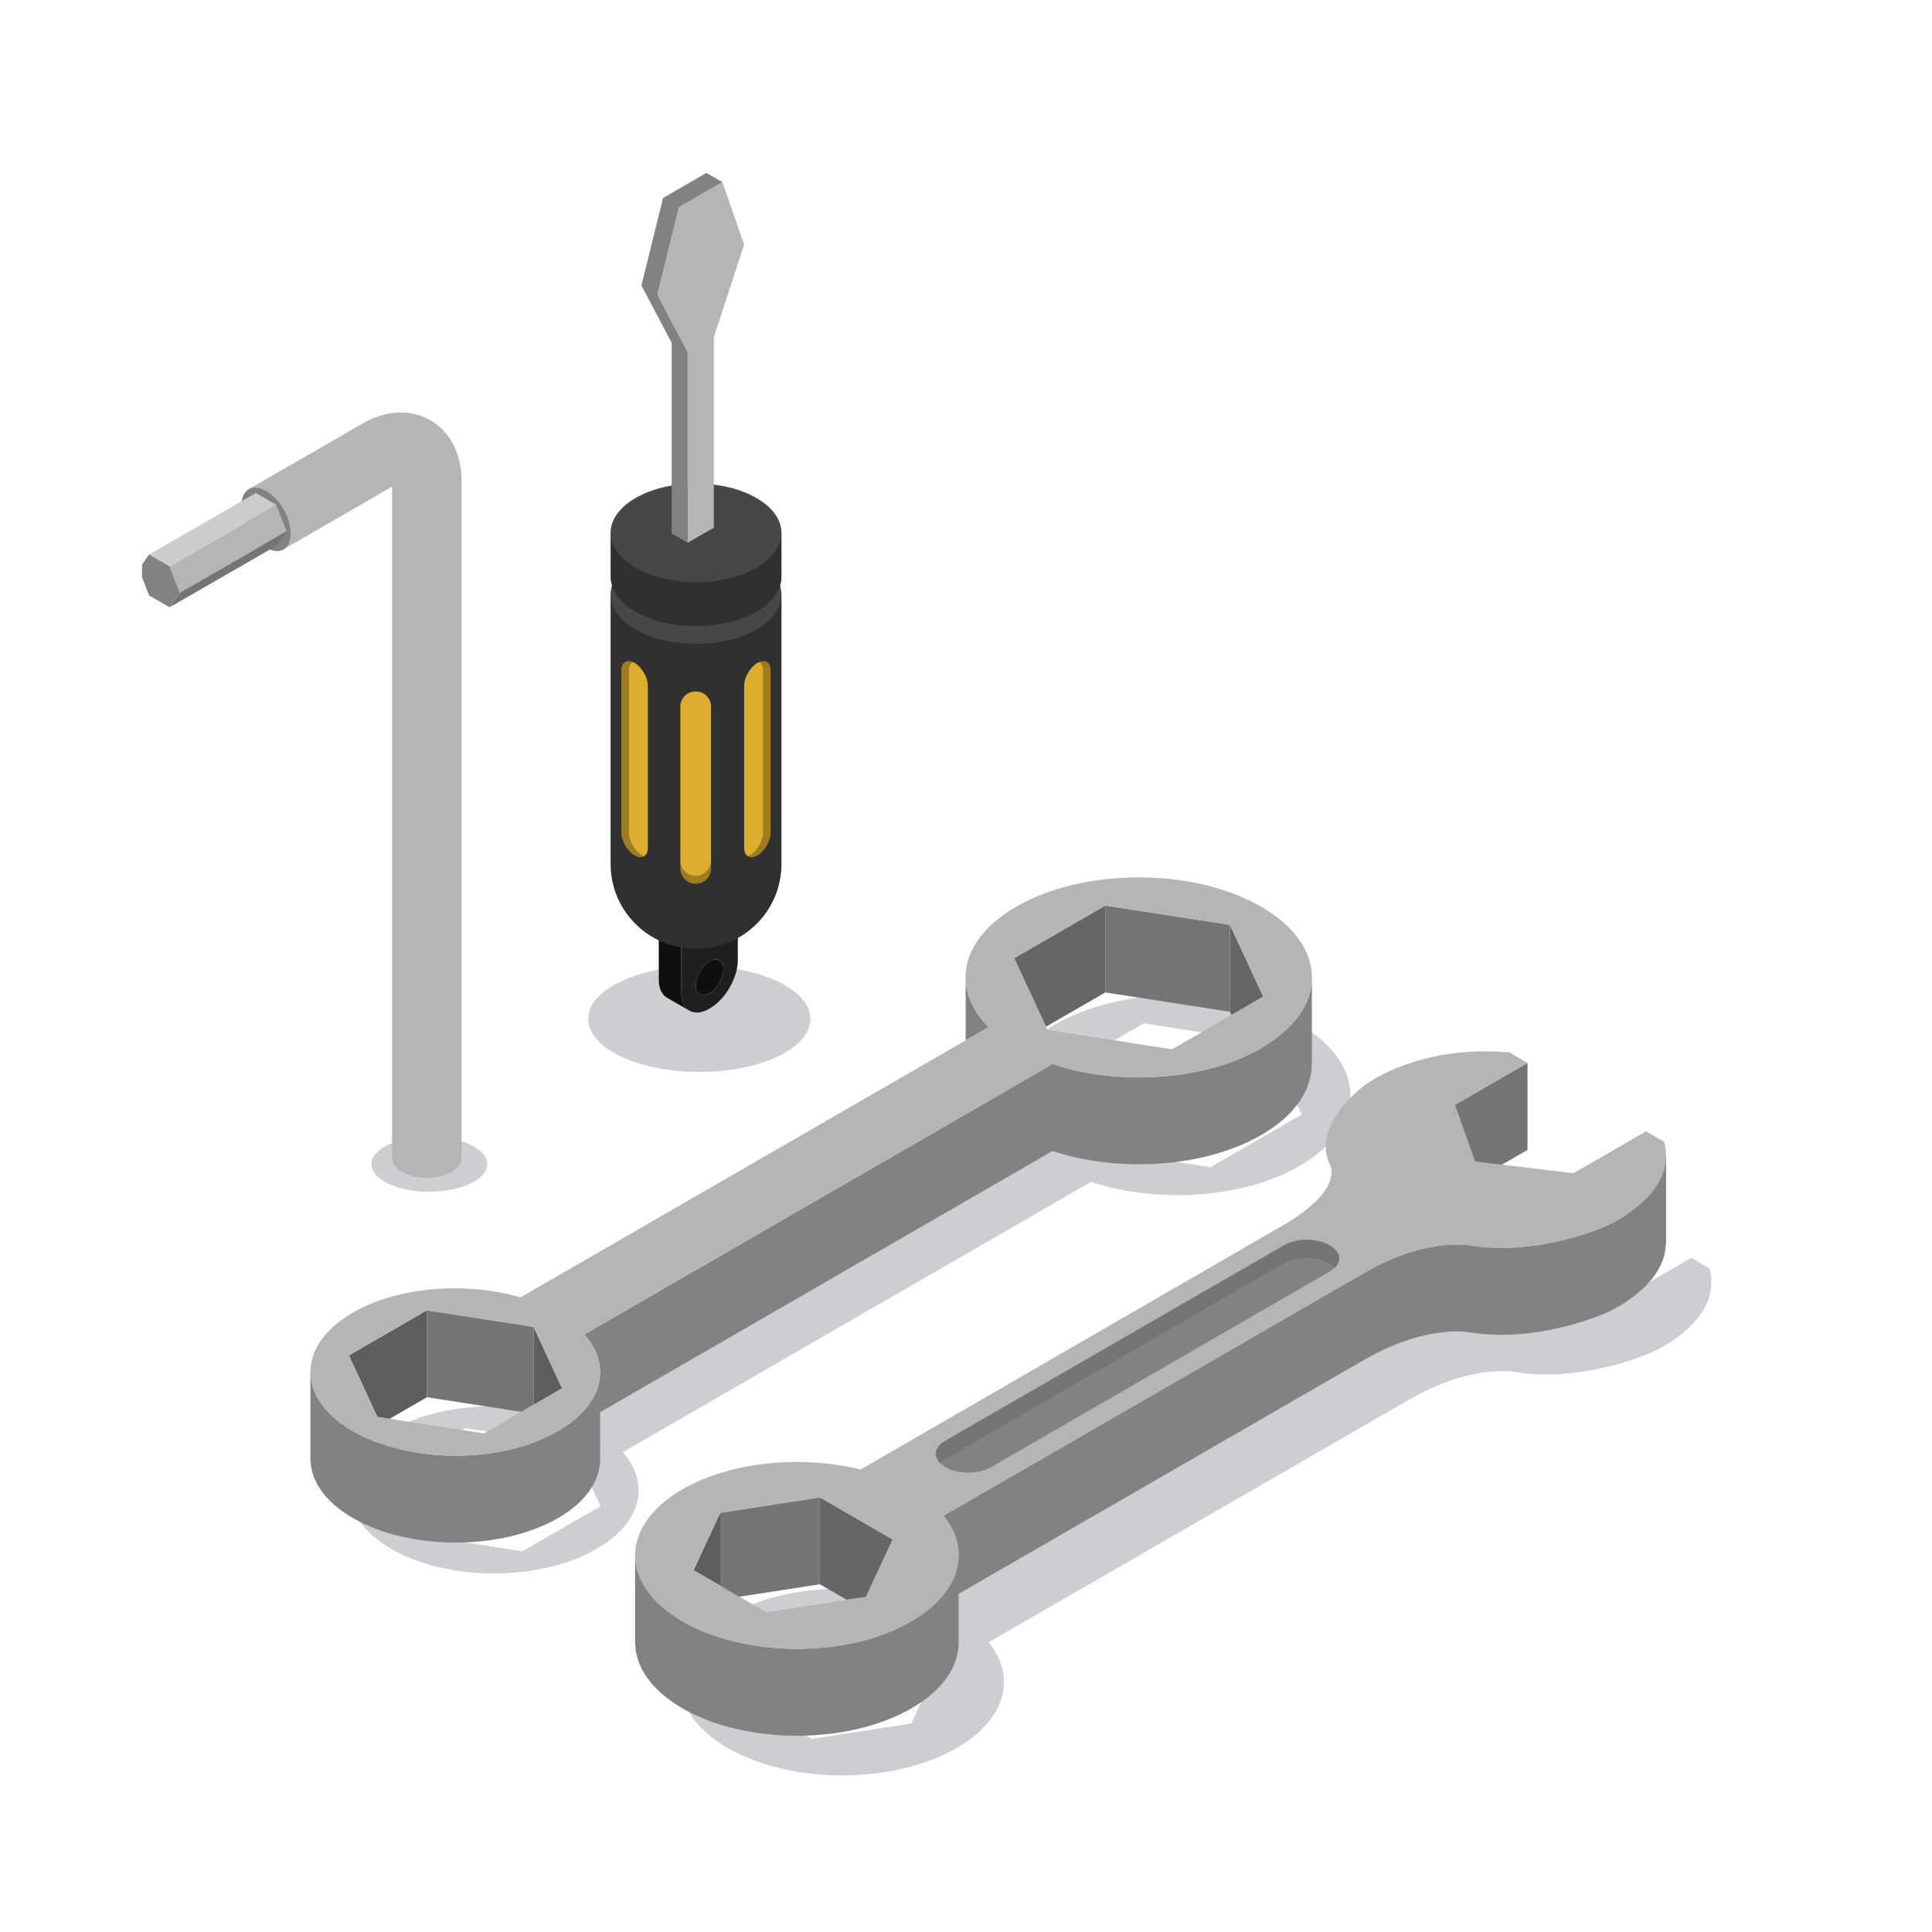 <svg width="170" height="170" viewBox="0 0 170 170" fill="none" xmlns="http://www.w3.org/2000/svg">
<g clip-path="url(#clip0_16587_462)">
<ellipse cx="37.772" cy="102.432" rx="5.095" ry="2.429" fill="#0C091F" fill-opacity="0.2"/>
<ellipse cx="61.532" cy="89.661" rx="9.778" ry="4.661" fill="#0C091F" fill-opacity="0.2"/>
<path d="M114.539 98.067L106.516 102.702L95.556 101.004L92.616 94.676L100.642 90.044L111.602 91.739L114.539 98.067ZM52.846 132.532L45.977 136.498L36.592 135.048L34.078 129.629L40.947 125.663L50.33 127.116L52.846 132.532ZM92.801 90.152C87.825 93.024 87.026 97.388 90.373 100.751L49.184 124.529C44.399 123.138 38.431 123.562 34.434 125.871C29.45 128.748 29.45 133.413 34.434 136.294C39.418 139.171 47.504 139.171 52.488 136.294C56.485 133.985 57.222 130.539 54.808 127.775L95.996 103.995C101.822 105.929 109.376 105.468 114.354 102.594C120.308 99.159 120.308 93.587 114.354 90.152C108.404 86.715 98.754 86.715 92.801 90.152Z" fill="#0C091F" fill-opacity="0.2"/>
<path d="M82.532 146.598L80.183 151.656L71.421 153.012L65.007 149.308L67.355 144.25L76.118 142.893L82.532 146.598ZM133.469 120.754C139.519 121.661 145.362 118.986 145.362 118.986C145.362 118.986 151.677 116.296 150.414 111.608L148.816 110.686L142.439 114.368L133.785 113.342L132.005 108.347L138.385 104.665L136.787 103.741C128.667 103.013 124.01 106.658 124.01 106.658L124.022 106.666C124.022 106.666 119.384 110.035 120.959 113.53C120.959 113.53 122.506 115.705 116.746 119.031C116.746 119.031 84.909 137.437 79.708 140.443C74.517 139.158 68.273 139.735 64.034 142.183C58.473 145.395 58.473 150.601 64.034 153.811C69.595 157.024 78.614 157.024 84.178 153.811C88.536 151.295 89.463 147.556 86.99 144.508C92.562 141.293 123.942 123.185 123.942 123.185C129.702 119.861 133.469 120.754 133.469 120.754Z" fill="#0C091F" fill-opacity="0.2"/>
<path d="M132.138 102.483L134.404 101.175L132.806 100.251C131.47 100.131 130.239 100.14 129.096 100.219L129.804 102.204L132.138 102.483Z" fill="#828282"/>
<path d="M63.376 133.11L72.138 131.754V139.402L63.376 140.758V133.11Z" fill="#757575"/>
<path d="M143.343 106.716C142.289 107.452 141.382 107.847 141.382 107.847C141.382 107.847 135.539 110.523 129.489 109.616C129.489 109.616 125.722 108.723 119.961 112.047C119.961 112.047 88.582 130.155 83.009 133.37C83.893 134.462 84.337 135.642 84.348 136.822L79.069 143.259C73.473 145.869 65.254 145.675 60.054 142.673L59.565 142.369L55.883 136.822V144.569H55.891C55.917 146.653 57.299 148.732 60.054 150.324C65.615 153.534 74.633 153.534 80.197 150.321C82.95 148.732 84.331 146.653 84.354 144.569V140.242C92.409 135.594 119.961 119.695 119.961 119.695C125.722 116.371 129.489 117.264 129.489 117.264C135.539 118.171 141.382 115.496 141.382 115.496C141.382 115.496 146.448 113.323 146.582 109.494H146.602V101.746L143.343 106.716Z" fill="#828282"/>
<path d="M128.025 97.209L134.405 93.527V101.175L128.025 104.857V97.209Z" fill="#757575"/>
<path d="M74.483 140.758L72.138 139.402V131.754L78.552 135.459L76.203 140.516L74.483 140.758Z" fill="#666666"/>
<path d="M63.375 139.523L61.026 138.167L63.375 133.109V139.523Z" fill="#5E5E5E"/>
<path d="M78.551 135.461L76.203 140.519L67.44 141.875L61.026 138.171L63.374 133.113L72.137 131.757L78.551 135.461ZM129.489 109.617C135.539 110.524 141.382 107.849 141.382 107.849C141.382 107.849 147.696 105.159 146.434 100.471L144.836 99.55L138.459 103.232L129.804 102.205L128.025 97.21L134.405 93.528L132.807 92.604C124.687 91.876 120.03 95.521 120.03 95.521L120.041 95.529C120.041 95.529 115.404 98.899 116.979 102.393C116.979 102.393 118.526 104.568 112.765 107.894C112.765 107.894 80.928 126.301 75.728 129.306C70.536 128.021 64.293 128.598 60.054 131.046C54.492 134.259 54.492 139.464 60.054 142.674C65.615 145.887 74.633 145.887 80.197 142.674C84.556 140.158 85.483 136.42 83.009 133.372C88.582 130.156 119.961 112.048 119.961 112.048C125.722 108.725 129.489 109.617 129.489 109.617Z" fill="#B5B5B5"/>
<path d="M117.445 111.557L117.016 111.245L116.979 111.216C115.876 110.585 114.093 110.585 112.993 111.216L83.165 128.446L82.736 128.761C82.091 128.141 82.23 127.32 83.165 126.777L112.993 109.561C114.093 108.927 115.876 108.927 116.979 109.561L117.016 109.587C117.951 110.119 118.091 110.94 117.445 111.557Z" fill="#757575"/>
<path d="M117.446 111.557L117.017 111.875L87.19 129.105C86.089 129.736 84.304 129.736 83.204 129.105L83.167 129.076L82.737 128.761L83.167 128.445L112.994 111.216C114.094 110.584 115.877 110.584 116.98 111.216L117.017 111.244L117.446 111.557Z" fill="#828282"/>
<path d="M86.989 90.38C85.585 88.967 84.919 87.378 84.979 85.797H84.971V91.543L86.989 90.38Z" fill="#828282"/>
<path d="M115.418 85.797L115.435 86.002V85.797H115.418Z" fill="#828282"/>
<path d="M110.972 92.229C105.993 95.103 98.439 95.564 92.614 93.63L51.425 117.41C53.839 120.174 53.103 123.62 49.105 125.928C44.121 128.806 36.035 128.806 31.051 125.928C28.629 124.529 27.395 122.707 27.324 120.876H27.312V128.493H27.321C27.378 130.335 28.615 132.169 31.051 133.576C36.035 136.454 44.121 136.454 49.105 133.576C51.616 132.126 52.838 130.23 52.804 128.334L52.801 124.265L92.614 101.278C98.439 103.212 105.993 102.751 110.972 99.877C114.005 98.125 115.481 95.82 115.421 93.525H115.436V86.008C115.436 88.26 113.949 90.511 110.972 92.229Z" fill="#828282"/>
<path d="M46.947 116.75L37.565 115.297V122.945L45.881 124.233L46.947 123.619V116.75Z" fill="#757575"/>
<path d="M34.275 124.847L33.209 124.682L30.696 119.263L37.565 115.297V122.945L34.275 124.847Z" fill="#5E5E5E"/>
<path d="M46.947 123.619V116.75L49.463 122.166L46.947 123.619Z" fill="#5E5E5E"/>
<path d="M108.22 89.025L97.26 87.328V79.68L108.22 81.374V89.025Z" fill="#757575"/>
<path d="M97.259 87.328L92.033 90.344L89.233 84.311L97.259 79.68V87.328Z" fill="#666666"/>
<path d="M111.157 87.696L108.356 89.314L108.22 89.018V81.367L111.157 87.696Z" fill="#666666"/>
<path d="M111.156 87.696L103.133 92.331L92.172 90.633L89.233 84.305L97.259 79.673L108.219 81.368L111.156 87.696ZM49.463 122.161L42.594 126.127L33.209 124.677L30.695 119.258L37.564 115.292L46.947 116.745L49.463 122.161ZM89.417 79.781C84.442 82.653 83.643 87.017 86.989 90.38L45.801 114.158C41.016 112.767 35.048 113.191 31.05 115.499C26.067 118.377 26.067 123.042 31.05 125.922C36.035 128.8 44.12 128.8 49.105 125.922C53.102 123.614 53.838 120.168 51.424 117.404L92.613 93.624C98.439 95.558 105.993 95.097 110.971 92.223C116.925 88.788 116.925 83.216 110.971 79.781C105.02 76.344 95.371 76.344 89.417 79.781Z" fill="#B5B5B5"/>
<path d="M62.439 84.585C61.763 84.974 61.214 85.924 61.214 86.703C61.214 87.479 61.763 87.798 62.439 87.408C63.113 87.019 63.659 86.069 63.659 85.29C63.659 84.511 63.113 84.195 62.439 84.585Z" fill="#0F0F0F"/>
<path d="M60.659 88.926C60.221 88.665 59.951 88.119 59.951 87.342V83.103L62.939 81.377V79.086L57.967 81.957V86.197C57.967 86.976 58.24 87.524 58.68 87.783L60.659 88.926Z" fill="#0F0F0F"/>
<path d="M63.659 85.291C63.659 86.07 63.113 87.02 62.439 87.409C61.763 87.799 61.214 87.481 61.214 86.704C61.214 85.925 61.763 84.976 62.439 84.586C63.113 84.197 63.659 84.512 63.659 85.291ZM59.952 87.341C59.952 88.908 61.055 89.547 62.414 88.763L62.462 88.731C63.821 87.947 64.924 86.039 64.924 84.47V80.231L59.952 83.102V87.341Z" fill="#1F1F1F"/>
<path d="M53.728 52.32V76.026C53.728 80.135 57.061 83.467 61.169 83.467H61.32C65.431 83.467 68.763 80.135 68.763 76.026V52.32H53.728Z" fill="#303030"/>
<path d="M66.559 55.386C63.625 57.083 58.865 57.083 55.928 55.386C52.991 53.691 52.991 50.942 55.928 49.247C58.865 47.553 63.625 47.553 66.559 49.247C69.496 50.942 69.496 53.691 66.559 55.386Z" fill="#474747"/>
<path d="M53.728 46.891V50.76C53.728 51.869 54.462 52.981 55.929 53.828C58.866 55.522 63.625 55.522 66.56 53.828C68.029 52.981 68.763 51.869 68.763 50.76V46.891H53.728Z" fill="#303030"/>
<path d="M66.559 49.955C63.625 51.65 58.865 51.65 55.928 49.955C52.991 48.261 52.991 45.514 55.928 43.82C58.865 42.123 63.625 42.123 66.559 43.82C69.496 45.514 69.496 48.261 66.559 49.955Z" fill="#474747"/>
<path d="M62.567 75.731V76.427C62.567 77.158 61.967 77.766 61.225 77.766H61.202C60.46 77.766 59.863 77.158 59.863 76.427V75.731C59.863 76.47 60.46 77.07 61.202 77.07H61.225C61.967 77.07 62.567 76.47 62.567 75.731Z" fill="#9E7D22"/>
<path d="M62.567 62.179V75.738C62.567 76.477 61.967 77.077 61.225 77.077H61.202C60.46 77.077 59.863 76.477 59.863 75.738V62.179C59.863 61.437 60.46 60.84 61.202 60.84H61.225C61.967 60.84 62.567 61.437 62.567 62.179Z" fill="#DBAE30"/>
<path d="M67.813 58.988V73.255C67.813 73.986 67.293 74.895 66.662 75.259L66.63 75.271C66.306 75.459 66.019 75.481 65.811 75.348L65.976 75.271L65.999 75.259C66.642 74.895 67.162 73.986 67.162 73.255V58.988C67.162 58.624 67.028 58.371 66.818 58.249C67.381 58.016 67.813 58.326 67.813 58.988Z" fill="#9E7D22"/>
<path d="M67.162 58.989V73.256C67.162 73.987 66.641 74.897 65.999 75.26L65.976 75.272L65.811 75.349C65.609 75.226 65.476 74.973 65.476 74.607V60.351C65.476 59.612 65.999 58.713 66.63 58.338L66.661 58.327L66.817 58.25C67.028 58.372 67.162 58.625 67.162 58.989Z" fill="#DBAE30"/>
<path d="M56.672 75.348C56.465 75.481 56.175 75.459 55.854 75.271L55.831 75.259C55.191 74.895 54.671 73.986 54.671 73.255V58.988C54.671 58.326 55.103 58.016 55.666 58.249C55.456 58.371 55.322 58.624 55.322 58.988V73.255C55.322 73.986 55.842 74.895 56.485 75.259L56.508 75.271L56.672 75.348Z" fill="#9E7D22"/>
<path d="M57.005 60.351V74.607C57.005 74.973 56.875 75.226 56.673 75.349L56.508 75.272L56.485 75.26C55.843 74.897 55.322 73.987 55.322 73.256V58.989C55.322 58.625 55.456 58.372 55.666 58.25L55.831 58.327L55.854 58.338C56.485 58.713 57.005 59.612 57.005 60.351Z" fill="#DBAE30"/>
<path d="M57.847 25.928L59.755 18.231L63.571 16.028L62.16 15.215L58.345 17.418L56.437 25.115L59.104 30.17V46.944L60.511 47.757V30.986L57.847 25.928Z" fill="#828282"/>
<path d="M63.57 16.027L59.755 18.231L57.847 25.927L60.511 30.985V47.757L62.811 46.432V29.657L65.475 21.523L63.57 16.027Z" fill="#B5B5B5"/>
<path d="M40.612 42.308C40.612 39.928 39.614 37.986 37.871 36.983C36.131 35.976 33.95 36.081 31.889 37.273L21.881 43.05L24.938 48.341L34.502 42.817V101.88H34.508C34.505 102.332 34.803 102.781 35.401 103.128C36.592 103.816 38.525 103.816 39.716 103.128C40.313 102.781 40.609 102.332 40.609 101.88H40.612V42.308Z" fill="#B5B5B5"/>
<path d="M25.578 46.948C25.578 48.327 24.612 48.884 23.418 48.196C22.223 47.505 21.254 45.828 21.254 44.449C21.254 43.07 22.223 42.513 23.418 43.201C24.612 43.892 25.578 45.566 25.578 46.948Z" fill="#828282"/>
<path d="M14.919 49.836L24.316 44.426L25.217 46.749L15.821 52.159L14.919 49.836Z" fill="#B5B5B5"/>
<path d="M13.116 48.796L22.516 43.383L24.315 44.423L14.919 49.834L13.116 48.796Z" fill="#CCCCCC"/>
<path d="M14.919 53.439L24.316 48.028L25.217 46.746L15.821 52.157L14.919 53.439Z" fill="#757575"/>
<path d="M13.116 52.395L12.218 50.072L13.116 48.793L14.919 49.831L15.82 52.154L14.919 53.436L13.116 52.395Z" fill="#828282"/>
</g>
<defs>
<clipPath id="clip0_16587_462">
<rect width="145" height="145" fill="white" transform="translate(12.5 13)"/>
</clipPath>
</defs>
</svg>
